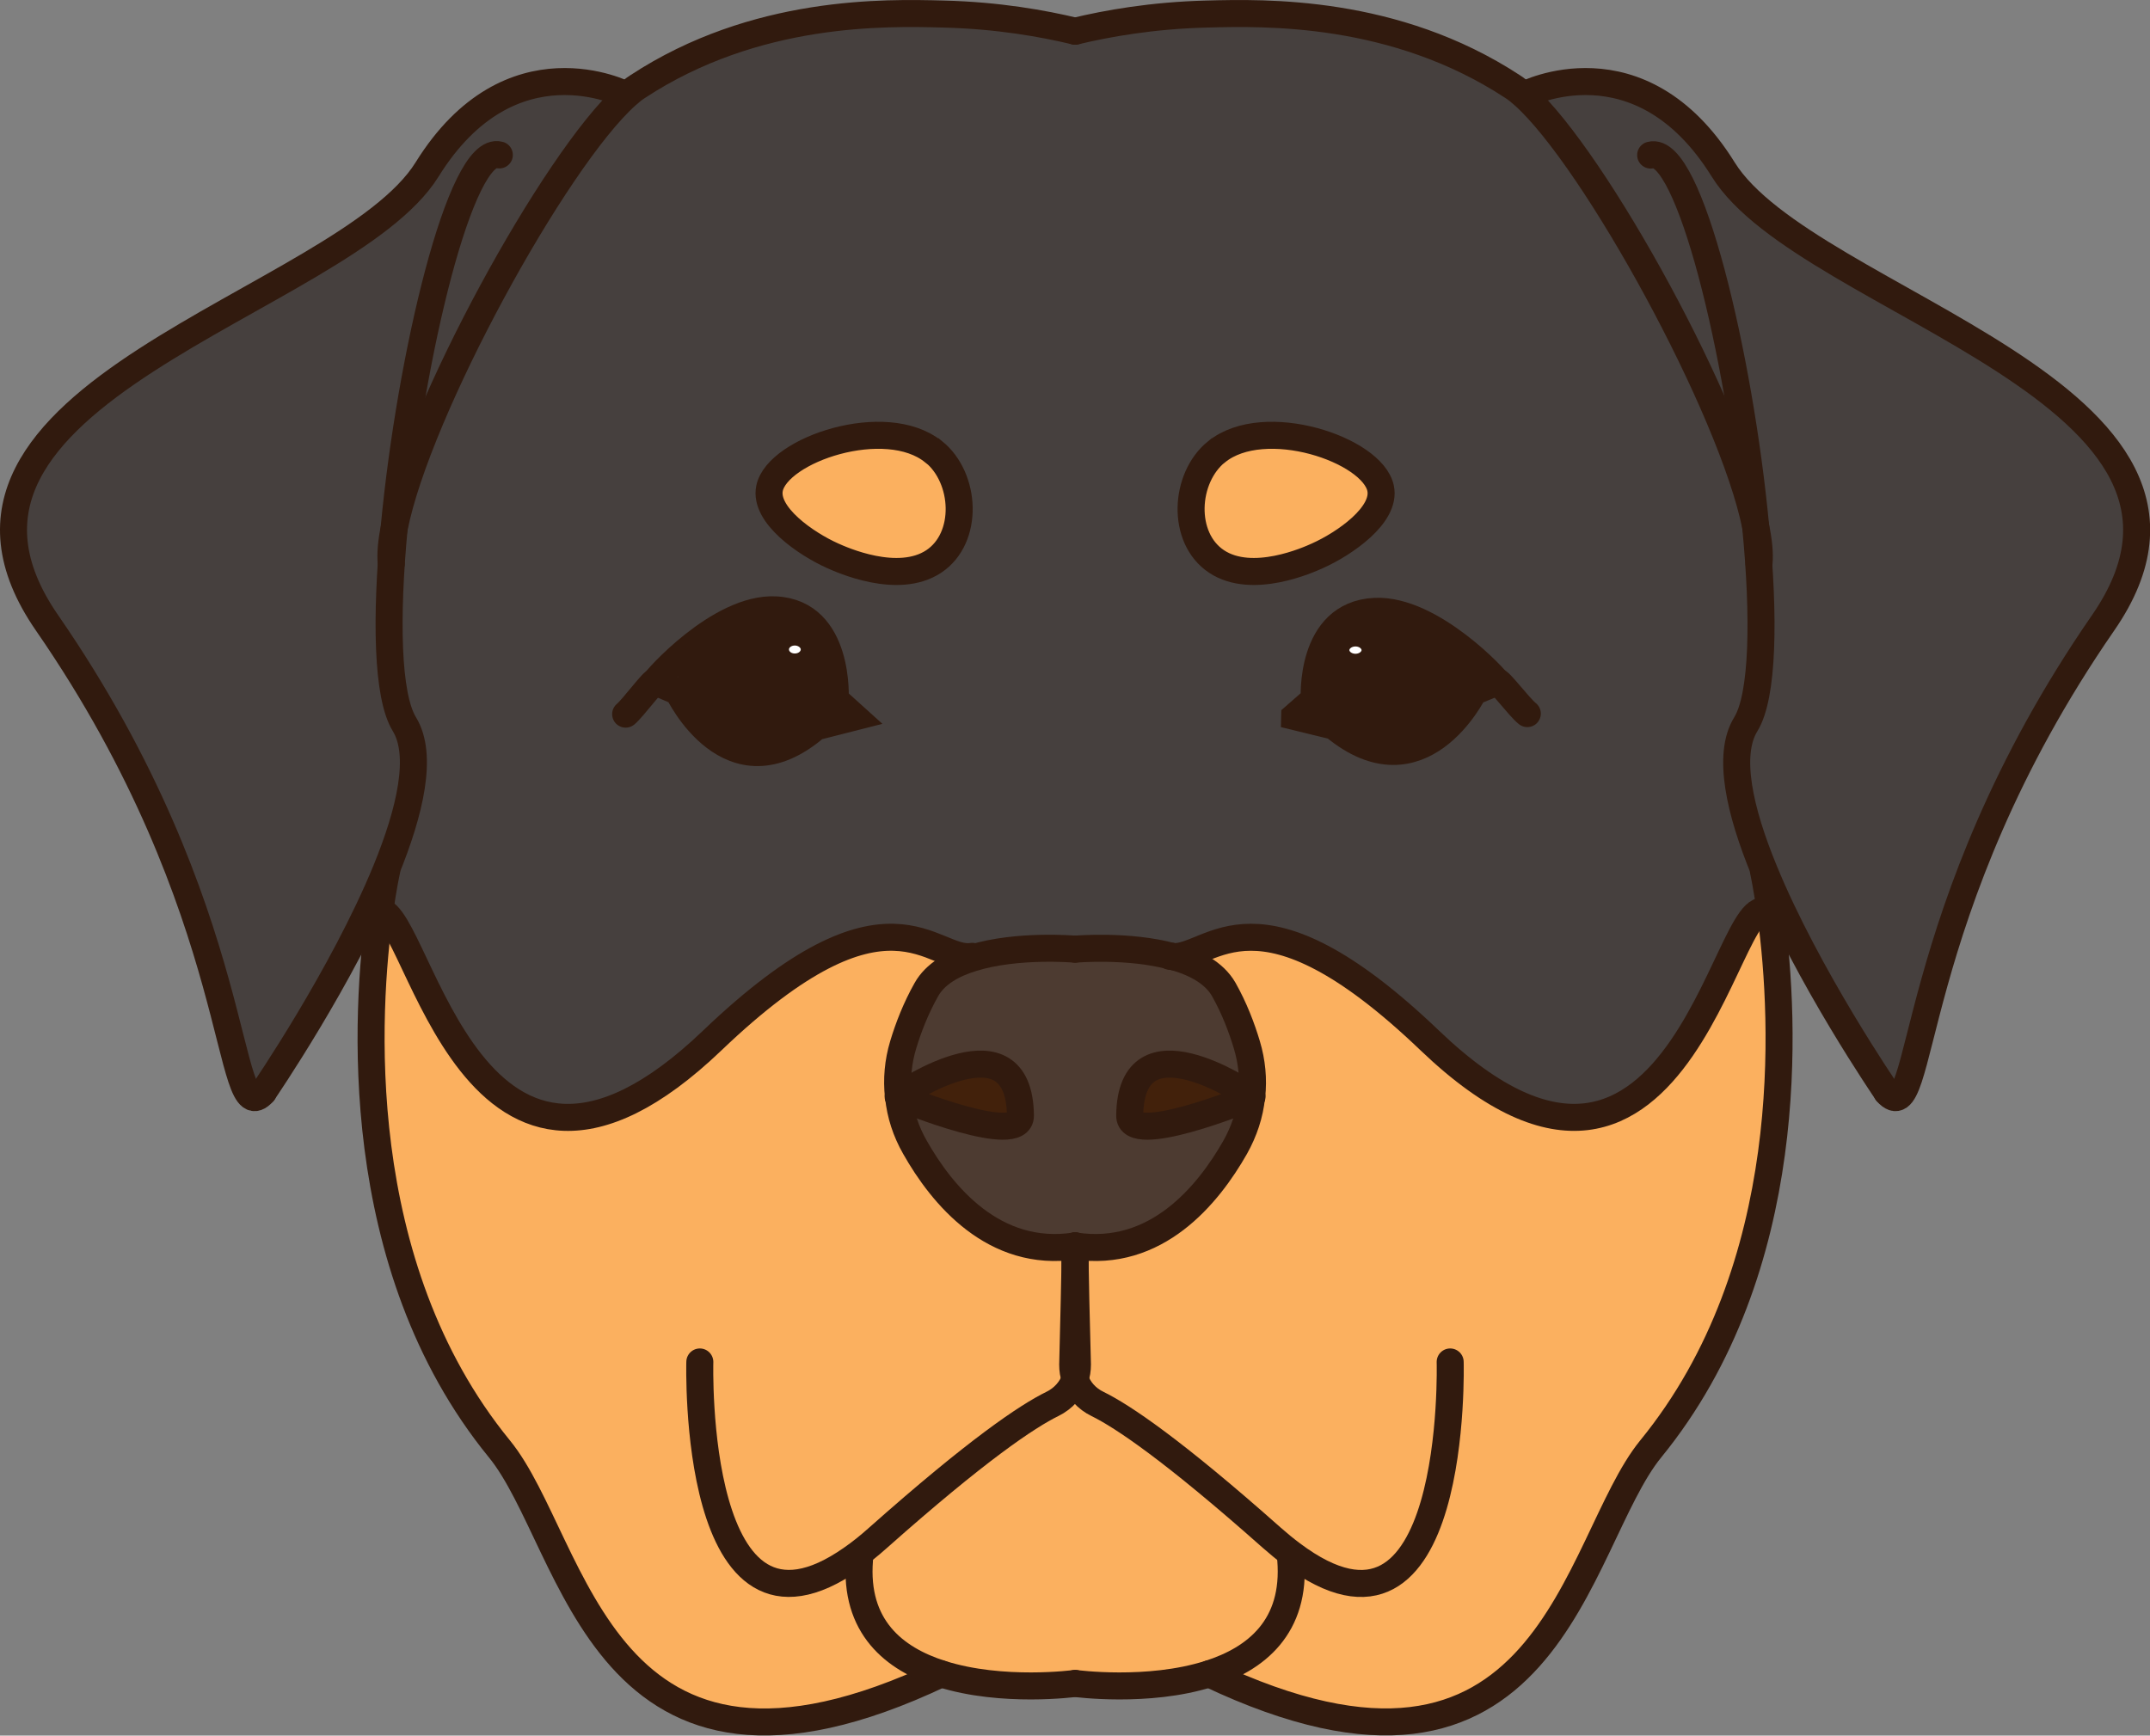 <svg xmlns="http://www.w3.org/2000/svg" id="Layer_2" viewBox="0 0 159.14 128.49"><rect x="0" y="0" width="159.14" height="128.49" fill="#808080" stroke="none"/><g id="drawing"><g><g><path d="M86.79,70.81s0,0,0,0c1.63.44,3.07,1.2,3.78,2.44.78,1.38,1.33,2.83,1.71,4.1.38,1.26.5,2.55.36,3.81-.49-.33-8.95-6.02-9.03,1.42-.03,2.3,8.46-1.15,9.02-1.38-.13,1.29-.55,2.55-1.21,3.73-2.01,3.54-5.85,8.23-11.86,7.31-6.01.91-9.86-3.78-11.86-7.31-.67-1.17-1.08-2.44-1.21-3.73.56.23,9.05,3.68,9.02,1.38-.08-7.43-8.54-1.75-9.03-1.42-.14-1.26-.03-2.56.35-3.81.38-1.27.93-2.72,1.72-4.1.65-1.16,1.94-1.89,3.42-2.34,3.33-1.03,7.59-.65,7.59-.65,0,0,3.96-.35,7.22.55Z" fill="#4d3b31"></path><path d="M95.54,115.46c.4,4.98-2.57,7.36-6.05,8.46-4.52,1.44-9.91.71-9.91.71,0,0-5.39.73-9.91-.71-3.48-1.1-6.45-3.48-6.05-8.46l-.54-.08c.62-.43,1.26-.94,1.94-1.55,7.3-6.48,11.02-8.98,12.9-9.9.81-.4,1.39-1.07,1.66-1.84.26.78.85,1.44,1.66,1.84,1.88.91,5.59,3.42,12.89,9.9.51.45,1,.85,1.48,1.21l-.07.41Z" fill="#fbb05f"></path><path d="M97.53,41.14c-.68.31-4.84,2.18-7.48.43-2.63-1.74-2.4-6.19,0-8.13,3.53-2.85,11.53-.16,12.13,2.71.42,1.98-2.7,4.11-4.66,4.99Z" fill="#fbb05f"></path><path d="M105.85,77.03c19.08,18.25,22.19-13.69,25.24-9.14,1,7.55,2.03,25.97-8.91,39.37-5.73,7.02-7.39,28.67-32.69,16.66,3.48-1.1,6.45-3.48,6.05-8.46l.07-.41c-.48-.36-.97-.76-1.48-1.21-7.3-6.48-11.02-8.98-12.89-9.9-.81-.39-1.4-1.06-1.66-1.84.13-.34.18-.7.18-1.07-.08-2.78-.18-7.04-.18-8.71v-.09c6.01.91,9.85-3.78,11.86-7.31.66-1.18,1.08-2.44,1.21-3.73.03-.02.03-.02.03-.02,0,0,0,0-.03-.02.14-1.26.02-2.56-.36-3.81-.38-1.27-.93-2.72-1.71-4.1-.71-1.25-2.15-2-3.78-2.44,2.89.18,6.21-6.07,19.05,6.22Z" fill="#fbb05f"></path><path d="M63.26,53.08l-1.44-1.3s.38-6.4-4.42-6.63c-4.17-.21-9.02,5.33-8.9,5.33l1.7.73s3.82,8.08,10.19,2.6l2.87-.73ZM102.19,36.15c-.6-2.87-8.6-5.55-12.13-2.71-2.4,1.94-2.63,6.38,0,8.13,2.64,1.75,6.79-.12,7.48-.43,1.96-.88,5.07-3.01,4.66-4.99ZM131.1,67.9c-3.05-4.55-6.16,27.39-25.24,9.14-12.84-12.29-16.16-6.04-19.05-6.22,0,0,0,0,0,0-3.26-.9-7.22-.55-7.22-.55,0,0-4.26-.38-7.59.65l-.03-.12c-2.94.5-6.11-6.34-19.25,6.24-17.76,16.98-21.68-9.48-24.6-9.59.25-1.77.48-2.84.51-2.97l-.04-.02c1.8-4.4,2.76-8.56,1.36-10.84-1.29-2.11-1.38-7.92-.75-14.58,1.71-8.69,11.9-27.26,17.17-31.98.3-.26.58-.49.84-.66C55.92.68,65.54.93,69.82,1.04c4.07.1,7.43.72,9.75,1.27,2.33-.56,5.68-1.17,9.75-1.27,4.28-.11,13.89-.36,22.63,5.37.27.17.54.39.84.66,5.25,4.7,15.4,23.19,17.15,31.9.64,6.69.57,12.54-.73,14.66-1.4,2.27-.45,6.43,1.35,10.81l-.05.03s.28,1.27.58,3.44ZM69.1,41.57c2.63-1.74,2.4-6.19,0-8.13-3.53-2.85-11.53-.16-12.13,2.71-.41,1.98,2.7,4.11,4.66,4.99.69.31,4.84,2.18,7.49.43Z" fill="#46403e"></path><path d="M155.66,46.11c-14.84,21.47-13.13,37.97-16.01,34.75,0,0-5.89-8.59-9.09-16.42-1.8-4.38-2.75-8.54-1.35-10.81,1.3-2.11,1.38-7.96.73-14.66-1.75-8.71-11.9-27.2-17.15-31.9l.04-.05s8.52-4.41,14.7,5.54c6.18,9.96,39.91,16.51,28.12,33.56Z" fill="#46403e"></path><path d="M19.49,80.85c-2.88,3.22-1.18-13.28-16.01-34.75C-8.31,29.06,25.43,22.51,31.6,12.55c6.18-9.95,14.7-5.54,14.7-5.54l.04.05c-5.27,4.72-15.45,23.29-17.17,31.98-.63,6.66-.54,12.47.75,14.58,1.4,2.27.44,6.43-1.36,10.84-3.2,7.83-9.08,16.4-9.08,16.4Z" fill="#46403e"></path><path d="M71.99,70.92c-1.48.45-2.77,1.18-3.42,2.34-.78,1.38-1.34,2.83-1.72,4.1-.38,1.26-.49,2.55-.35,3.81-.02,0-.03.02-.03.02,0,0,0,0,.03.02.13,1.29.54,2.56,1.21,3.73,2,3.54,5.85,8.23,11.86,7.31v.09c0,1.67-.11,5.93-.18,8.71,0,.37.05.73.18,1.07-.27.77-.85,1.44-1.66,1.84-1.89.91-5.6,3.42-12.9,9.9-.68.61-1.33,1.12-1.94,1.55l.54.08c-.4,4.98,2.57,7.36,6.05,8.46-25.32,12.02-26.96-9.63-32.7-16.66-11.17-13.67-9.86-32.58-8.85-39.82,2.92.11,6.84,26.57,24.6,9.59,13.14-12.58,16.31-5.74,19.25-6.24l.03.12Z" fill="#fbb05f"></path><path d="M92.65,81.17s.03.02.03.02c0,0,0,0-.03.02,0,0,0-.02,0-.03Z" fill="#42210b"></path><path d="M92.65,81.17s0,.03,0,.03c-.56.23-9.05,3.68-9.02,1.38.08-7.43,8.54-1.75,9.03-1.42Z" fill="#42210b"></path><path d="M75.53,82.59c.03,2.3-8.46-1.15-9.02-1.38,0,0,0-.03,0-.03.49-.33,8.95-6.02,9.03,1.42Z" fill="#42210b"></path><path d="M69.09,33.44c2.41,1.94,2.64,6.38,0,8.13-2.65,1.75-6.79-.12-7.49-.43-1.95-.88-5.07-3.01-4.66-4.99.6-2.87,8.6-5.55,12.13-2.71Z" fill="#fbb05f"></path><path d="M66.5,81.17s0,.03,0,.03c-.03-.02-.03-.02-.03-.02,0,0,0,0,.03-.02Z" fill="#42210b"></path><path d="M56.33,45.72c2.85,0,5.17,2.1,5.17,4.68s-2.31,4.69-5.17,4.69-5.17-2.1-5.17-4.69,2.31-4.68,5.17-4.68ZM60.27,48.08c0-.71-.64-1.29-1.44-1.29s-1.43.58-1.43,1.29.64,1.3,1.43,1.3,1.44-.58,1.44-1.3Z" fill="#311a0e"></path><path d="M58.83,46.79c.79,0,1.44.58,1.44,1.29s-.64,1.3-1.44,1.3-1.43-.58-1.43-1.3.64-1.29,1.43-1.29Z" fill="#fff"></path></g><g><path d="M79.58,2.31c-2.33-.56-5.68-1.17-9.75-1.27-4.28-.11-13.9-.36-22.63,5.37-.27.17-.54.39-.84.66-5.27,4.72-15.45,23.29-17.17,31.98-.22,1.04-.3,1.95-.23,2.67" fill="none" stroke="#311a0e" stroke-linecap="round" stroke-miterlimit="10" stroke-width="2"></path><path d="M46.31,7.01s-8.52-4.41-14.7,5.54C25.43,22.51-8.31,29.06,3.48,46.11c14.84,21.47,13.13,37.97,16.01,34.75" fill="none" stroke="#311a0e" stroke-linecap="round" stroke-miterlimit="10" stroke-width="2"></path><path d="M19.49,80.85s5.87-8.57,9.08-16.4c1.8-4.4,2.76-8.56,1.36-10.84-1.29-2.11-1.38-7.92-.75-14.58,1.19-12.64,4.93-28.32,7.78-27.56" fill="none" stroke="#311a0e" stroke-linecap="round" stroke-miterlimit="10" stroke-width="2"></path><path d="M69.09,33.44c-3.53-2.85-11.53-.16-12.13,2.71-.41,1.98,2.7,4.11,4.66,4.99.69.31,4.84,2.18,7.49.43,2.63-1.74,2.4-6.19,0-8.13Z" fill="none" stroke="#311a0e" stroke-linecap="round" stroke-miterlimit="10" stroke-width="2"></path><path d="M63.26,53.08l-1.44-1.3s.38-6.4-4.42-6.63c-4.17-.21-9.02,5.33-8.9,5.33l1.7.73s3.82,8.08,10.19,2.6l2.87-.73Z" fill="none" stroke="#311a0e" stroke-linecap="round" stroke-miterlimit="10" stroke-width="2"></path><path d="M51.16,50.41c0,2.59,2.31,4.69,5.17,4.69s5.17-2.1,5.17-4.69-2.31-4.68-5.17-4.68-5.17,2.1-5.17,4.68Z" fill="none" stroke="#311a0e" stroke-linecap="round" stroke-miterlimit="10" stroke-width="2"></path><path d="M46.31,52.87c.53-.43,2.14-2.62,2.19-2.38" fill="none" stroke="#311a0e" stroke-linecap="round" stroke-miterlimit="10" stroke-width="2"></path><path d="M60.27,48.08c0,.72-.64,1.3-1.44,1.3s-1.43-.58-1.43-1.3.64-1.29,1.43-1.29,1.44.58,1.44,1.29Z" fill="none" stroke="#311a0e" stroke-linecap="round" stroke-miterlimit="10" stroke-width="2"></path><path d="M28.62,64.45s0,0,0,.02c-.03.14-.26,1.2-.51,2.97-1.01,7.25-2.31,26.15,8.85,39.82,5.74,7.02,7.39,28.68,32.7,16.66" fill="none" stroke="#311a0e" stroke-linecap="round" stroke-miterlimit="10" stroke-width="2"></path><path d="M66.51,81.2c.13,1.29.54,2.56,1.21,3.73,2,3.54,5.85,8.23,11.86,7.31" fill="none" stroke="#311a0e" stroke-linecap="round" stroke-miterlimit="10" stroke-width="2"></path><path d="M79.58,70.27s-4.26-.38-7.59.65c-1.48.45-2.77,1.18-3.42,2.34-.78,1.38-1.34,2.83-1.72,4.1-.38,1.26-.49,2.55-.35,3.81" fill="none" stroke="#311a0e" stroke-linecap="round" stroke-miterlimit="10" stroke-width="2"></path><path d="M79.58,124.63s-5.39.73-9.91-.71c-3.48-1.1-6.45-3.48-6.05-8.46" fill="none" stroke="#311a0e" stroke-linecap="round" stroke-miterlimit="10" stroke-width="2"></path><path d="M66.5,81.17c.49-.33,8.95-6.02,9.03,1.42.03,2.3-8.46-1.15-9.02-1.38-.03-.02-.03-.02-.03-.02,0,0,0,0,.03-.02Z" fill="none" stroke="#311a0e" stroke-linecap="round" stroke-linejoin="round" stroke-width="2"></path><path d="M51.8,100.83s-.64,22.94,11.27,14.55c.62-.43,1.26-.94,1.94-1.55,7.3-6.48,11.02-8.98,12.9-9.9.81-.4,1.39-1.07,1.66-1.84.13-.34.18-.7.18-1.07-.08-2.78-.18-7.04-.18-8.71" fill="none" stroke="#311a0e" stroke-linecap="round" stroke-miterlimit="10" stroke-width="2"></path><path d="M79.58,2.31c2.33-.56,5.68-1.17,9.75-1.27,4.28-.11,13.89-.36,22.63,5.37.27.17.54.39.84.66,5.25,4.7,15.4,23.19,17.15,31.9.23,1.09.32,2.01.25,2.74" fill="none" stroke="#311a0e" stroke-linecap="round" stroke-miterlimit="10" stroke-width="2"></path><path d="M112.85,7.01s8.52-4.41,14.7,5.54c6.18,9.96,39.91,16.51,28.12,33.56-14.84,21.47-13.13,37.97-16.01,34.75" fill="none" stroke="#311a0e" stroke-linecap="round" stroke-miterlimit="10" stroke-width="2"></path><path d="M139.66,80.85s-5.89-8.59-9.09-16.42c-1.8-4.38-2.75-8.54-1.35-10.81,1.3-2.11,1.38-7.96.73-14.66-1.19-12.62-4.93-28.24-7.77-27.48" fill="none" stroke="#311a0e" stroke-linecap="round" stroke-miterlimit="10" stroke-width="2"></path><path d="M90.06,33.44c3.53-2.85,11.53-.16,12.13,2.71.42,1.98-2.7,4.11-4.66,4.99-.68.31-4.84,2.18-7.48.43-2.63-1.74-2.4-6.19,0-8.13Z" fill="none" stroke="#311a0e" stroke-linecap="round" stroke-miterlimit="10" stroke-width="2"></path><path d="M130.52,64.45s.28,1.27.58,3.44c1,7.55,2.03,25.97-8.91,39.37-5.73,7.02-7.39,28.67-32.69,16.66h0" fill="none" stroke="#311a0e" stroke-linecap="round" stroke-miterlimit="10" stroke-width="2"></path><path d="M92.64,81.2c-.13,1.29-.55,2.55-1.21,3.73-2.01,3.54-5.85,8.23-11.86,7.31" fill="none" stroke="#311a0e" stroke-linecap="round" stroke-miterlimit="10" stroke-width="2"></path><path d="M86.8,70.81c1.63.44,3.07,1.2,3.78,2.44.78,1.38,1.33,2.83,1.71,4.1.38,1.26.5,2.55.36,3.81" fill="none" stroke="#311a0e" stroke-linecap="round" stroke-miterlimit="10" stroke-width="2"></path><path d="M79.58,70.27s3.96-.35,7.22.55" fill="none" stroke="#311a0e" stroke-linecap="round" stroke-miterlimit="10" stroke-width="2"></path><path d="M86.6,70.8c.07,0,.13.02.19.02,0,0,0,0,0,0,2.89.18,6.21-6.07,19.05,6.22,19.08,18.25,22.19-13.69,25.24-9.14" fill="none" stroke="#311a0e" stroke-linecap="round" stroke-miterlimit="10" stroke-width="2"></path><path d="M71.96,70.8c-2.94.5-6.11-6.34-19.25,6.24-17.76,16.98-21.68-9.48-24.6-9.59-.22,0-.43.14-.64.45" fill="none" stroke="#311a0e" stroke-linecap="round" stroke-miterlimit="10" stroke-width="2"></path><path d="M79.58,124.63s5.39.73,9.91-.71c3.48-1.1,6.45-3.48,6.05-8.46" fill="none" stroke="#311a0e" stroke-linecap="round" stroke-miterlimit="10" stroke-width="2"></path><path d="M92.65,81.17c-.49-.33-8.95-6.02-9.03,1.42-.03,2.3,8.46-1.15,9.02-1.38.03-.02.03-.02.03-.02,0,0,0,0-.03-.02Z" fill="none" stroke="#311a0e" stroke-linecap="round" stroke-linejoin="round" stroke-width="2"></path><path d="M107.34,100.83s.66,23.53-11.73,14.22c-.48-.36-.97-.76-1.48-1.21-7.3-6.48-11.02-8.98-12.89-9.9-.81-.39-1.4-1.06-1.66-1.84-.13-.34-.18-.7-.18-1.07.07-2.78.18-7.04.18-8.71v-.09" fill="none" stroke="#311a0e" stroke-linecap="round" stroke-miterlimit="10" stroke-width="2"></path></g></g><path d="M95.83,53.04l1.45-1.27s-.39-6.28,4.49-6.51c4.23-.2,9.16,5.24,9.04,5.24l-1.73.71s-3.88,7.93-10.34,2.55l-2.91-.71Z" fill="#311a0e" stroke="#311a0e" stroke-linecap="round" stroke-miterlimit="10" stroke-width="2"></path><ellipse cx="102.87" cy="50.42" rx="5.25" ry="4.6" fill="#311a0e" stroke="#311a0e" stroke-linecap="round" stroke-miterlimit="10" stroke-width="2"></ellipse><path d="M113.05,52.83c-.55-.42-2.17-2.57-2.23-2.34" fill="#311a0e" stroke="#311a0e" stroke-linecap="round" stroke-miterlimit="10" stroke-width="2"></path><ellipse cx="100.33" cy="48.13" rx="1.45" ry="1.27" fill="#fff" stroke="#311a0e" stroke-linecap="round" stroke-miterlimit="10" stroke-width="2"></ellipse></g></svg>